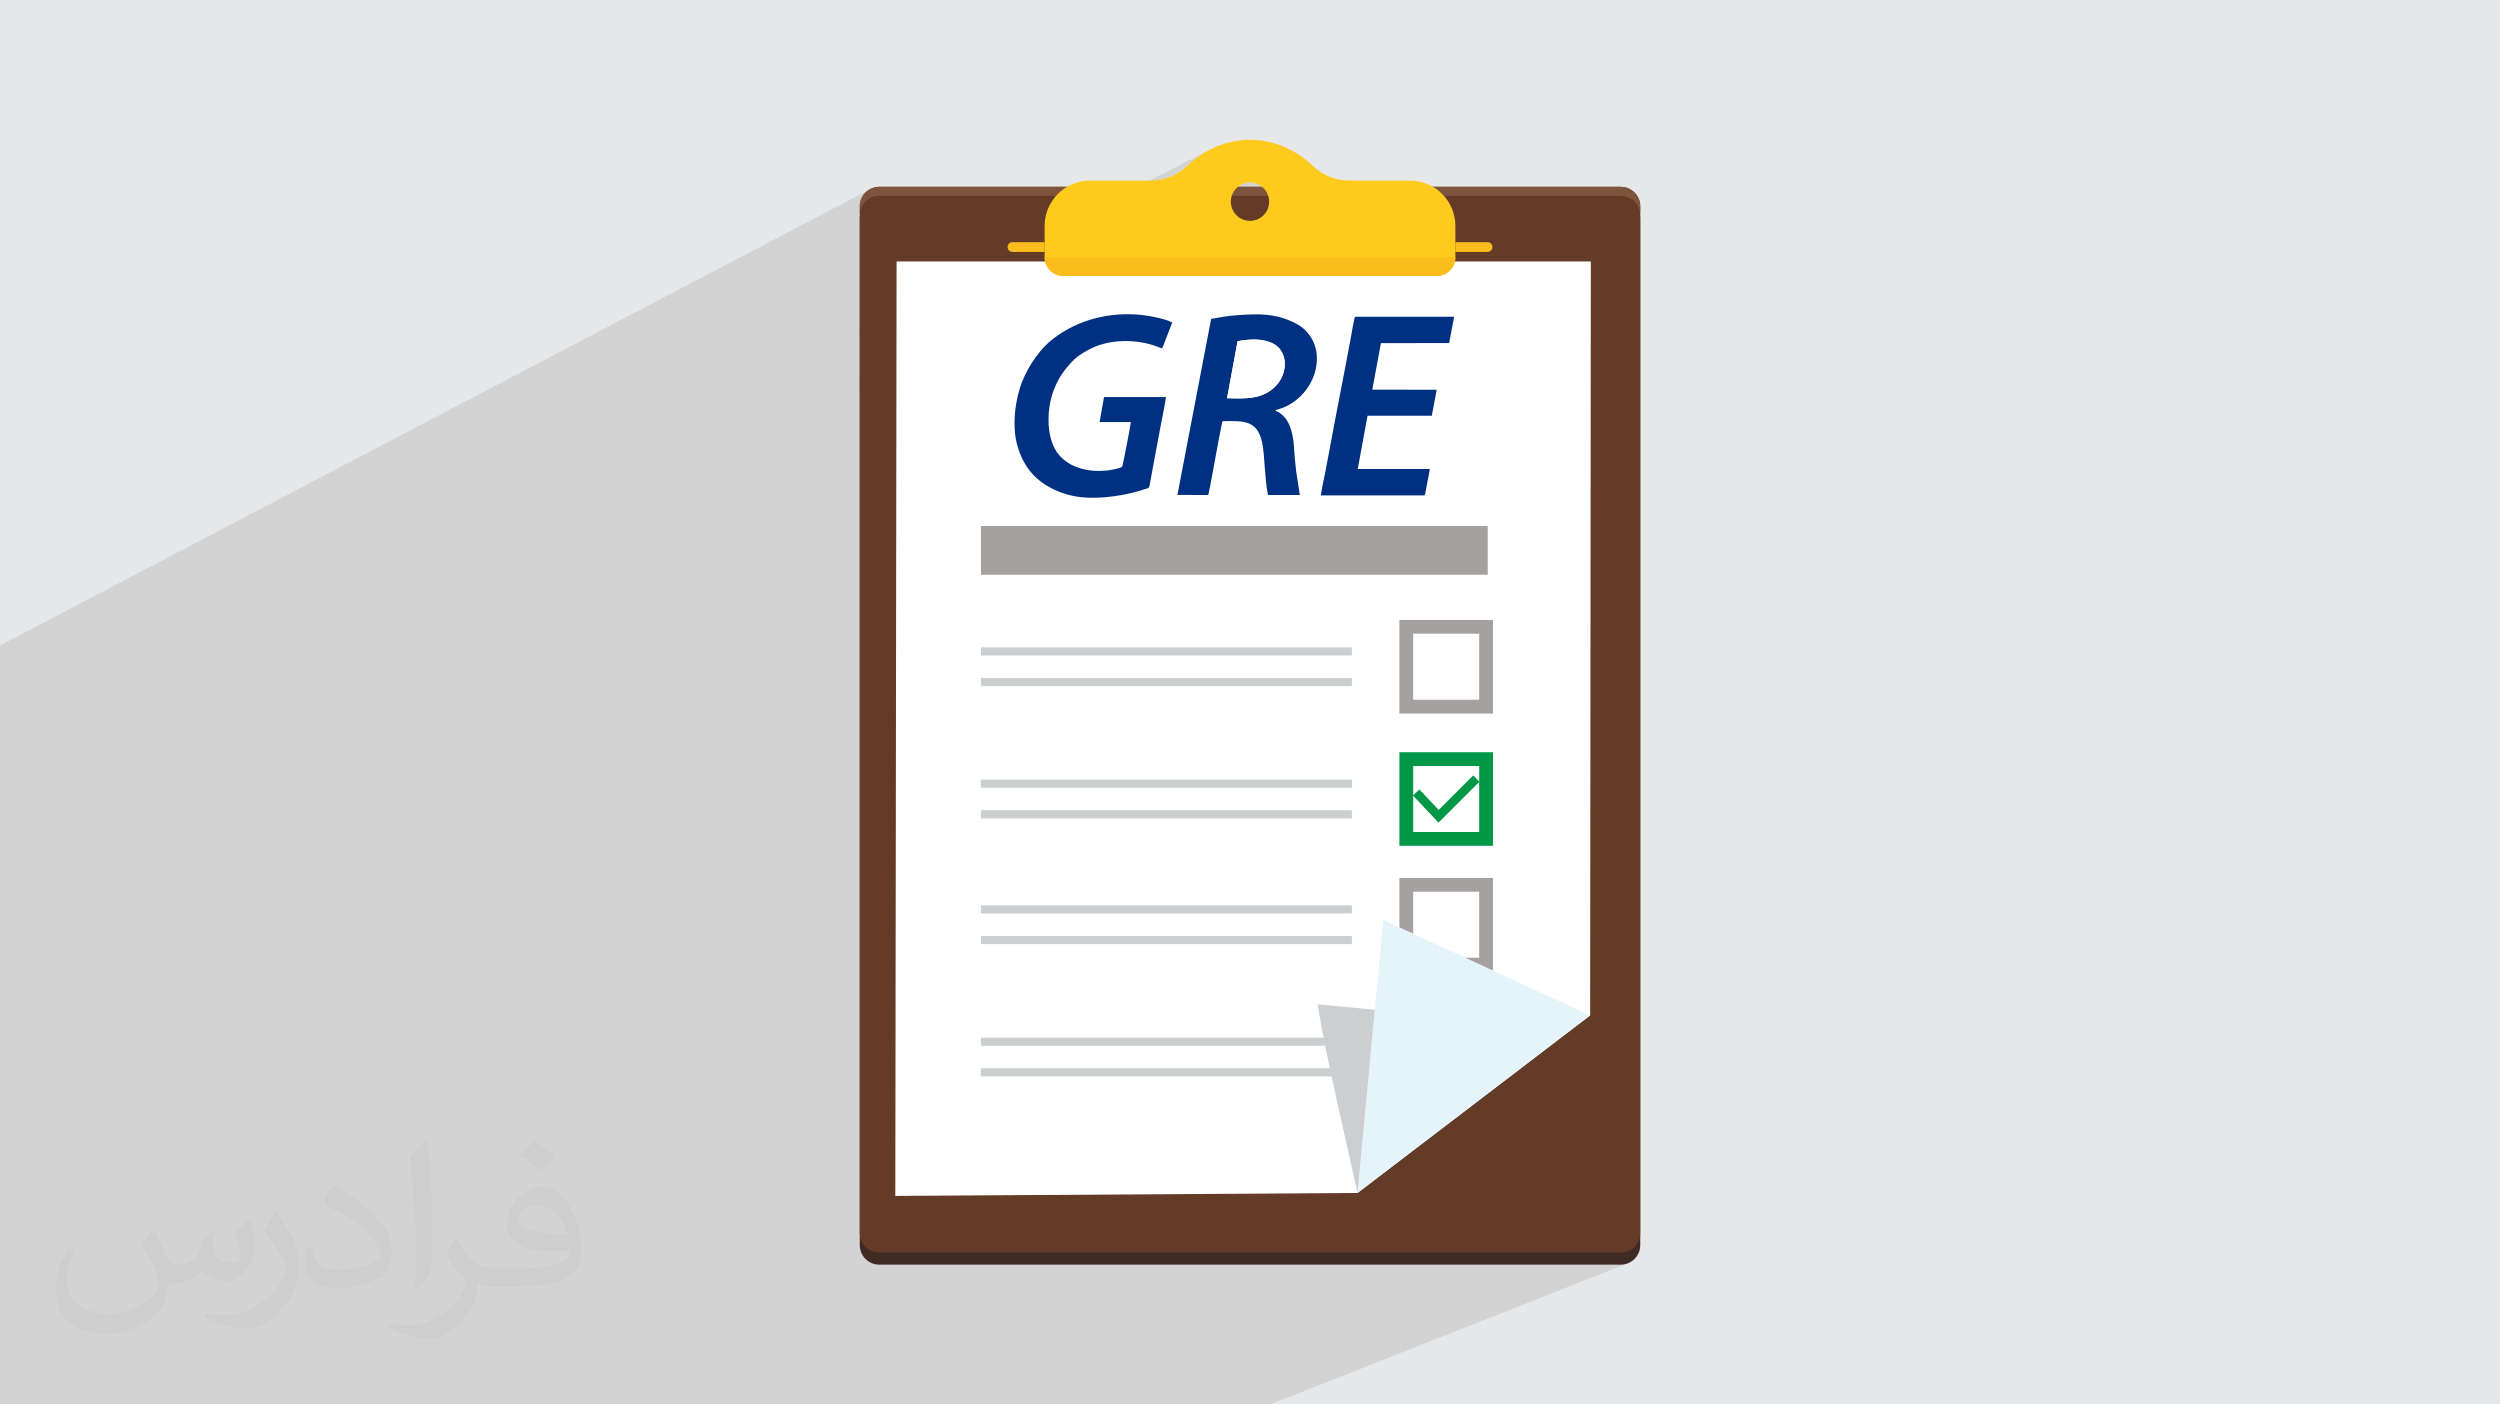 <?xml version="1.0" encoding="UTF-8"?>
<!DOCTYPE svg PUBLIC "-//W3C//DTD SVG 1.1//EN" "http://www.w3.org/Graphics/SVG/1.1/DTD/svg11.dtd">
<!-- Creator: CorelDRAW 2020 (64-Bit) -->
<svg xmlns="http://www.w3.org/2000/svg" xml:space="preserve" width="94.192mm" height="52.917mm" version="1.1" style="shape-rendering:geometricPrecision; text-rendering:geometricPrecision; image-rendering:optimizeQuality; fill-rule:evenodd; clip-rule:evenodd"
viewBox="0 0 9404.92 5283.66"
 xmlns:xlink="http://www.w3.org/1999/xlink"
 xmlns:xodm="http://www.corel.com/coreldraw/odm/2003">
 <defs>
  <style type="text/css">
   <![CDATA[
    .fil15 {fill:#003082}
    .fil0 {fill:#E6E7E8}
    .fil16 {fill:white}
    .fil10 {fill:#FECB1C;fill-rule:nonzero}
    .fil11 {fill:#FBBD1C;fill-rule:nonzero}
    .fil13 {fill:#E5F4FA;fill-rule:nonzero}
    .fil12 {fill:#D8DADE;fill-rule:nonzero}
    .fil8 {fill:#CCCFD0;fill-rule:nonzero}
    .fil14 {fill:#CCCED1;fill-rule:nonzero}
    .fil5 {fill:#7E543C;fill-rule:nonzero}
    .fil7 {fill:#A5A1A0;fill-rule:nonzero}
    .fil4 {fill:#643B27;fill-rule:nonzero}
    .fil3 {fill:#402A24;fill-rule:nonzero}
    .fil9 {fill:#009846;fill-rule:nonzero}
    .fil6 {fill:white;fill-rule:nonzero}
    .fil2 {fill:#373435;fill-opacity:0.031}
    .fil1 {fill:#2B2A29;fill-opacity:0.102}
   ]]>
  </style>
 </defs>
 <g id="Layer_x0020_1">
  <polygon class="fil0" points="-0,0 9404.92,0 9404.92,5283.66 -0,5283.66 "/>
  <polygon class="fil1" points="4764.3,5283.66 2062.27,5283.66 1823.71,5283.66 1720.43,5283.66 -0,5283.66 -0,3104.76 -0,3069.99 -0,3062.27 -0,2916 -0,2907.49 -0,2892.08 -0,2770.27 -0,2770 -0,2510.77 -0,2499.84 -0,2468.83 -0,2428.28 3279.23,708.61 3266.75,715.38 3255.89,724.34 3246.92,735.22 3240.15,747.69 3235.87,761.48 3234.38,776.27 3234.38,810.01 3234.38,821.92 3234.38,1104.12 4023.78,697.54 4014.07,702.84 3234.38,1104.41 3234.38,1237.02 4545.84,565.93 4531.65,573.97 4517.81,582.68 4504.36,592.03 4491.3,602.03 4478.66,612.63 4466.46,623.85 4459.61,630.13 4452.47,636.1 4445.05,641.73 4437.36,647.01 4429.42,651.94 4421.25,656.5 3234.38,1263.05 3234.38,1422.3 4672.22,693.25 4677.86,690.93 4683.72,689.09 4689.79,687.74 4696.04,686.91 4702.45,686.63 4708.86,686.91 4715.11,687.74 4721.18,689.09 4727.04,690.93 4732.69,693.25 4738.08,696.03 4743.19,699.23 4748,702.84 3234.38,1468.55 3234.38,4638.56 3234.38,4684.19 3235.87,4698.99 3240.15,4712.78 3246.92,4725.26 3255.89,4736.12 3266.75,4745.1 3279.23,4751.87 3293,4756.15 3307.8,4757.64 6097.11,4757.64 6111.91,4756.15 6125.69,4751.87 4777.81,5283.66 "/>
  <path class="fil2" d="M578.49 4627.69c17.95,27.21 29.6,53.36 40.96,82.43 8.45,16.91 12.93,48.09 52.57,48.09 11.61,0 28.28,-3.42 43.06,-11.61 16.63,-8.73 29.32,-21.94 35.94,-42l15.85 -53.36 38.57 -19.02 2.64 2.64c-5.27,20.09 -6.59,39.36 -6.59,54.43 0,44.63 38.57,61.56 69.22,61.56 17.95,0 34.09,-8.73 34.09,-25.11 0,-21.13 -8.98,-57.06 -20.62,-89.29 17.95,-17.95 35.94,-35.94 56.53,-50.47l3.17 1.6c8.98,38.04 14,75.56 14,100.66 0,24.57 -10.83,51.79 -19.81,69.49 -18.49,34.87 -51.25,62.62 -90.87,62.62 -30.1,0 -63.65,-15.07 -86.66,-43.06l-1.32 0c-21.66,26.96 -55.22,51.25 -108.86,51.25l-16.63 0c-2.64,35.41 -10.29,60.49 -21.94,82.95 -31.95,62.34 -126.81,106.47 -216.1,106.47 -124.17,0 -186.51,-71.59 -186.51,-166.96 0,-58.91 19.27,-113.6 48.88,-152.42l24.29 10.04c-18.49,35.41 -30.91,68.68 -30.91,101.45 0,89.29 72.66,131.83 156.4,131.83 77.68,0 173.83,-49.41 191.28,-106.72 -6.59,-62.62 -30.1,-91.93 -66.04,-148.99 10.83,-19.02 24.83,-38.04 42.28,-58.38l3.17 0 0 0 0 0 -0.02 -0.09zm1432.13 -336.04c26.15,16.39 51.79,35.66 76.87,57.85 -14,19.81 -31.45,37.79 -53.11,53.64 -25.11,-20.34 -50.19,-37.79 -75.84,-56.27 17.42,-19.55 34.62,-38.29 52.04,-55.22l0 0 0 0 0 0 0 0 0 0 0.03 0zm13.47 244.11c-42.28,0 -76.87,27.75 -76.87,48.34 0,44.13 84.53,57.85 185.72,57.31 -12.68,-51.79 -57.06,-105.68 -108.86,-105.68l0.01 0.03zm-94.86 236.19c54.96,0 103.04,-1.6 139.74,-10.83 40.96,-10.29 75.56,-30.91 75.56,-45.17 0,-3.7 0,-8.19 -1.32,-11.89 -22.98,2.11 -49.41,2.11 -72.38,2.11 -74.49,0 -131.55,-16.91 -154.02,-58.66 -5.55,-11.61 -9.51,-24.57 -9.51,-39.36 0,-40.43 17.42,-79.79 48.09,-107 25.61,-22.45 53.89,-36.44 82.67,-36.44 52.04,0 93.51,41.75 122.57,107.54 15.85,35.94 26.68,77.4 26.68,129.72 0,34.87 -9.51,64.19 -31.17,85.85 -40.43,39.11 -114.92,53.89 -229.04,53.89l-51.79 0 0 0 -13.47 0c-28.28,0 -48.62,-5.02 -64.72,-17.42l-2.64 0c0.79,6.59 1.32,12.93 1.32,19.02 0,25.61 -8.45,58.38 -25.61,84.53 -50.72,75.3 -105.68,108.04 -153.24,108.04 -48.09,0 -107,-18.49 -160.11,-42.54l9.51 -18.49c17.17,7.13 40.96,11.89 73.7,11.89 85.85,0 198.66,-82.43 212.66,-163 -3.17,-6.59 -8.98,-15.32 -17.17,-24.57 -25.11,-29.85 -40.96,-54.68 -55.75,-80.83 12.68,-25.11 24.29,-45.17 35.13,-63.4l4.49 -0.53c36.72,74.77 69.99,117.55 144.23,117.55l11.61 0 0 0 53.89 0 0 0 0 0 0 0 0 0 0 0 0.09 0.01zm-371.98 79c6.34,-34.34 6.87,-72.91 6.87,-108.86l0 -53.36c0,-99.6 -12.68,-244.36 -22.98,-338.68 17.95,-19.27 43.06,-42 62.87,-57.31l5.81 1.6c13.47,118.62 16.63,256 16.63,383.06 0,33.3 -1.32,65.79 -4.49,89.55 -1.85,30.1 -19.27,52.83 -56.53,87.7l-8.19 -3.7zm-382.8 -157.19c1.85,46.77 24.83,83.49 105.15,83.49 49.93,0 92.19,-12.93 138.96,-35.13 8.45,-3.7 12.93,-8.73 12.93,-12.93 0,-29.32 -22.45,-68.15 -60.23,-103.55 -36.72,-33.3 -85.34,-62.62 -130.76,-82.18 -15.6,-6.59 -20.62,-13.47 -20.62,-20.09 0,-13.47 17.95,-41.75 32.77,-62.09l5.02 -0.53c52.04,27.21 110.17,67.64 153.24,112.53 39.11,41.47 63.4,83.49 63.4,129.19 0,33.81 -10.29,65.51 -26.96,95.11 -57.06,28.79 -117.83,50.72 -178.06,50.72 -73.17,0 -123.1,-34.34 -123.1,-114.92 0,-8.73 0,-22.19 3.17,-39.64l25.11 0 0 0 0 0 0 0 0 0 0 0 -0.02 0zm-132.37 -132.9l45.45 73.45c16.63,27.21 32.23,56.81 32.23,103.55l0 59.7c0,48.34 -30.91,100.13 -80.83,151.38 -39.11,34.62 -73.7,49.41 -105.68,49.41 -47.55,0 -101.98,-14.79 -164.85,-41.75l7.13 -18.49c19.81,5.27 42.79,9.77 71.06,9.77 90.36,-0.53 182.8,-66.57 225.08,-147.15 5.02,-9.26 6.87,-17.95 6.87,-24.04 0,-9.26 -5.02,-19.55 -8.98,-28.79 -22.98,-43.31 -48.62,-82.95 -76.87,-119.68 14.79,-23.25 29.6,-45.7 45.7,-67.9l3.7 0.53 0 0 0 0 0 0 0 0 0 0 -0.02 0.01z"/>
  <path class="fil3" d="M6097.11 4757.64l-2789.32 0c-40.54,0 -73.41,-32.88 -73.41,-73.44l0 -3862.29c0,-40.55 32.87,-73.43 73.41,-73.43l2789.32 0c40.55,0 73.43,32.88 73.43,73.43l0 3862.29c0,40.56 -32.88,73.44 -73.43,73.44z"/>
  <path class="fil4" d="M6097.11 4712l-2789.32 0c-40.54,0 -73.41,-32.89 -73.41,-73.44l0 -3862.28c0,-40.56 32.87,-73.44 73.41,-73.44l2789.32 0c40.55,0 73.43,32.88 73.43,73.44l0 3862.28c0,40.55 -32.88,73.44 -73.43,73.44z"/>
  <path class="fil5" d="M6097.11 702.84l-2789.32 0c-40.54,0 -73.41,32.88 -73.41,73.44l0 33.73c0,-40.55 32.87,-73.43 73.41,-73.43l2789.32 0c40.55,0 73.43,32.88 73.43,73.43l0 -33.73c0,-40.56 -32.88,-73.44 -73.43,-73.44z"/>
  <polygon class="fil6" points="3372.92,983.69 3368.12,4499.01 5107.06,4487.84 5982.04,3819.89 5984.67,983.69 "/>
  <polygon class="fil7" points="3690.35,2162.14 5596.85,2162.14 5596.85,1978.9 3690.35,1978.9 "/>
  <polygon class="fil8" points="3690.35,2963.62 5085.81,2963.62 5085.81,2932.91 3690.35,2932.91 "/>
  <polygon class="fil8" points="3690.35,3078.82 5085.81,3078.82 5085.81,3048.1 3690.35,3048.1 "/>
  <path class="fil9" d="M5316.38 3130.01l248.31 0 0 -248.29 -248.31 0 0 248.29zm300.17 51.86l-352.02 0 0 -352.02 352.02 0 0 352.02z"/>
  <polygon class="fil9" points="5411.57,3094.63 5315.43,2992.62 5339.55,2969.87 5412.28,3047.04 5542.21,2917.1 5565.64,2940.56 "/>
  <path class="fil10" d="M4702.45 830.81c-39.82,0 -72.09,-32.26 -72.09,-72.09 0,-39.81 32.27,-72.09 72.09,-72.09 39.83,0 72.1,32.28 72.1,72.09 0,39.83 -32.27,72.09 -72.1,72.09zm601.91 -151.48l-228.06 0c-53.54,0 -102.09,-21.13 -137.84,-55.5 -63.84,-61.34 -147.46,-97.81 -236,-97.81 -88.54,0 -172.15,36.47 -235.99,97.81 -35.76,34.37 -84.3,55.5 -137.85,55.5l-228.05 0c-94.29,0 -170.71,76.42 -170.71,170.71l0 118c0,38.77 31.4,70.18 70.17,70.18l1404.88 0c38.76,0 70.19,-31.41 70.19,-70.18l0 -118c0,-94.29 -76.44,-170.71 -170.73,-170.71z"/>
  <path class="fil11" d="M3929.87 968.44c0.21,38.58 31.51,69.78 70.14,69.78l1404.88 0c38.62,0 69.92,-31.2 70.14,-69.78l-1545.17 0z"/>
  <path class="fil11" d="M3808.75 947.66l121.12 0 0 -36.63 -121.12 0c-10.12,0 -18.31,8.2 -18.31,18.3 0,10.12 8.19,18.33 18.31,18.33z"/>
  <path class="fil11" d="M5596.16 911.02l-121.12 0 0 36.63 121.12 0c10.12,0 18.32,-8.21 18.32,-18.33 0,-10.1 -8.2,-18.3 -18.32,-18.3z"/>
  <polygon class="fil12" points="5107.06,4487.84 5107.06,4487.84 5172.07,3798.63 5172.07,3798.63 "/>
  <polygon class="fil8" points="3690.35,2465.99 5085.81,2465.99 5085.81,2435.27 3690.35,2435.27 "/>
  <polygon class="fil8" points="3690.35,2581.18 5085.81,2581.18 5085.81,2550.46 3690.35,2550.46 "/>
  <path class="fil7" d="M5316.38 2632.37l248.31 0 0 -248.29 -248.31 0 0 248.29zm300.17 51.86l-352.02 0 0 -352.02 352.02 0 0 352.02z"/>
  <polygon class="fil8" points="3690.35,3934.14 5085.81,3934.14 5085.81,3903.43 3690.35,3903.43 "/>
  <polygon class="fil8" points="3690.35,4049.34 5085.81,4049.34 5085.81,4018.62 3690.35,4018.62 "/>
  <polygon class="fil8" points="3690.35,3436.51 5085.81,3436.51 5085.81,3405.79 3690.35,3405.79 "/>
  <polygon class="fil8" points="3690.35,3551.7 5085.81,3551.7 5085.81,3520.98 3690.35,3520.98 "/>
  <path class="fil7" d="M5316.38 3602.9l248.31 0 0 -248.29 -248.31 0 0 248.29zm300.17 51.86l-352.02 0 0 -352.02 352.02 0 0 352.02z"/>
  <polygon class="fil13" points="5107.06,4487.84 5203.97,3460.41 5982.04,3819.89 "/>
  <path class="fil14" d="M5107.06 4487.84c-42.03,-192.27 -119.61,-516.52 -150.36,-709.53l215.37 20.32 -65.01 689.21z"/>
  <path class="fil15" d="M4386.37 1493.71l-233.08 0.06 -16.64 93.92 117.66 0.08c-1.69,14.82 -30.37,164.73 -32.44,167.49 -6.65,7.32 -47.65,13.93 -61.28,15.16 -66.89,6.01 -132.95,-10.23 -174.6,-56.61 -50.26,-56 -51.81,-168.92 -21.41,-247.41 18.2,-46.98 39.39,-74.37 67.63,-105.17 20.62,-22.5 53.14,-42.02 81.4,-54.56 67.78,-30.1 157.55,-30.42 230,-6.33 9.84,3.28 19.74,7.78 28.54,10.35l37.78 -97.17c-23.09,-13.67 -85,-25.61 -113.87,-28.6 -123.12,-12.74 -238.65,17.73 -331.3,87.25 -50.91,38.2 -94.65,101.75 -119.12,162.9 -26.87,67.14 -39.9,168.45 -17.7,243.7 20.84,70.65 59.9,122.51 125.24,156.81 73.2,38.42 147.89,43.56 240.05,30.92 40.83,-5.59 78.33,-14.55 114.44,-26.57 19.16,-6.37 14.09,1.2 23.04,-46.85l33.36 -178.82c6.08,-32.52 18.31,-91.16 22.31,-120.56z"/>
  <path class="fil15" d="M4616.17 1498.14l39.55 -214.65c46.2,-8.27 95.01,-11.02 134.69,9.59 65.22,33.86 58.56,146.68 -34.43,189.73 -41.34,19.13 -90.46,16.13 -139.81,15.33zm-59.83 -298.79l-126.93 662.62 116.12 0.17c10.08,-45.71 17.91,-93.25 26.53,-138.86 3.55,-18.8 23.61,-132.33 27.48,-138.93 80.35,-0.6 136.53,-6.89 151.57,97.13 4.24,29.36 5.16,61.38 8.02,90.94 2.7,28.03 4.88,62.98 10.98,89.72l119.85 -0.04 -13.58 -87.25c-3.72,-31.18 -6.93,-62.71 -8.54,-94.13 -1.92,-37.5 -12.52,-89.53 -39.09,-114.79 -6.56,-6.23 -12.03,-12.04 -21.47,-16.65 -1.28,-0.63 -2.77,-1.07 -4.42,-1.94 -5.53,-2.9 -1.99,0.64 -4.35,-3.73 0.28,-0.21 0.73,-0.83 0.89,-0.56 0.15,0.27 0.67,-0.43 0.89,-0.53l19.35 -6.2c7.63,-2.67 13.34,-5.05 20.63,-8.62 101.73,-49.77 147.85,-181.88 86.1,-266.44 -17.37,-23.79 -33.11,-36.05 -64.8,-50.86 -67.51,-31.56 -128.03,-29.98 -202.32,-25.03 -17.68,1.19 -35.5,3.08 -52.77,5.53 -16.47,2.35 -34.92,6.88 -50.13,8.44z"/>
  <path class="fil15" d="M4969.25 1863.75l388.71 0.01c3.76,-0.9 5.27,-16.5 6.48,-22.75 1.64,-8.49 3.34,-17.08 4.91,-25.59 3.07,-16.67 7.24,-34.01 9.65,-51.03l-271.21 -0.04 36.75 -200.3 241.82 -0.11 18.49 -97.77 -242.23 -0.36 32.34 -174.9 256.63 -0.41 18.92 -99.07 -372.99 -0.02c-3.6,6.85 -14.11,70.05 -16.49,82.92 -25.85,139.67 -54.53,281.22 -79.98,420.62 -5.16,28.31 -10.65,56 -16.01,84.31 -4.81,25.45 -13.33,59.73 -15.82,84.47z"/>
  <path class="fil16" d="M4616.17 1498.14c49.35,0.8 98.47,3.8 139.81,-15.33 92.99,-43.05 99.65,-155.87 34.43,-189.73 -39.68,-20.61 -88.49,-17.85 -134.69,-9.59l-39.55 214.65z"/>
 </g>
</svg>

